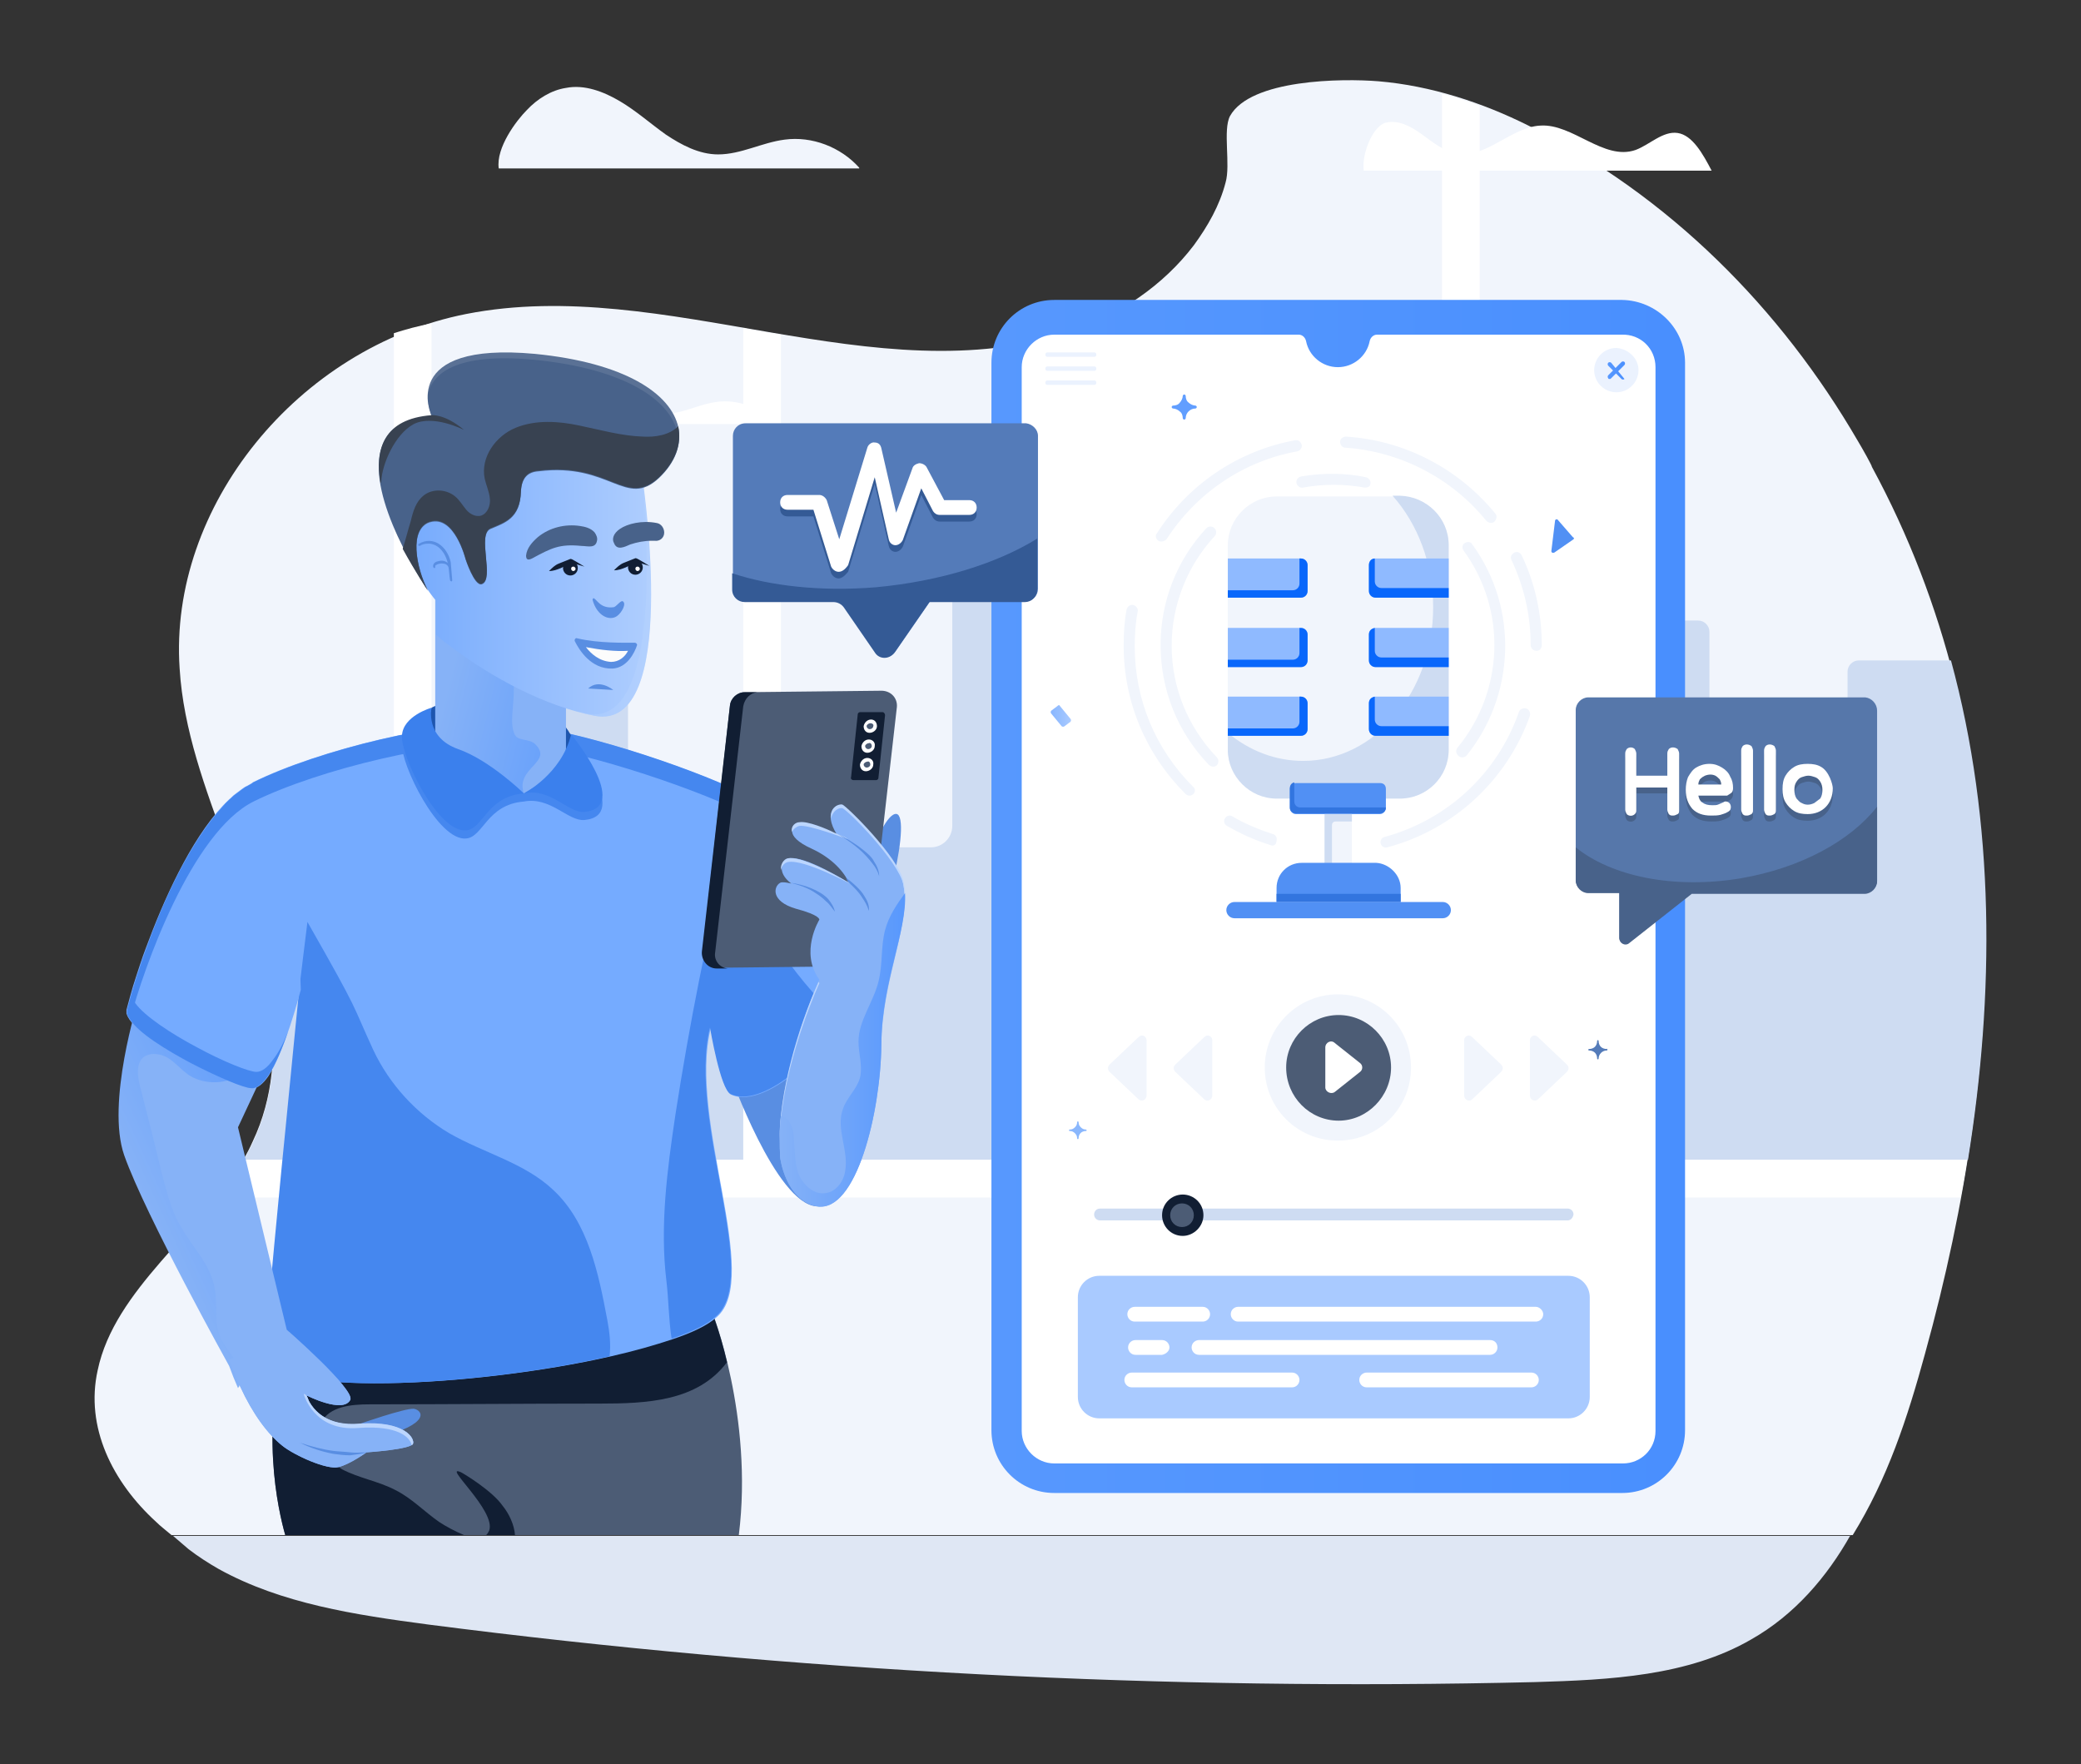 <svg xmlns="http://www.w3.org/2000/svg" enable-background="new 0 0 350 350" viewBox="34.18 55.498 281.724 238.842" id="VoiceTranslation"><rect x="34.18" y="55.498" width="281.724" height="238.842" fill="#333333" stroke="none"/><g fill="#000000" class="color000000 svgShape"><path fill="#f1f5fc" d="M294.8 238.7c-2.4 8.8-5.1 17-9.8 24.6H57.4c-.7-.6-1.5-1.2-2.1-1.8-5.9-5.4-9.6-12.8-7.9-20.5 2.3-11 13.9-18.7 19.7-28.5.5-.8.9-1.6 1.3-2.5 2.8-5.9 3.2-12.3 2.4-18.7-.2-1.6-.5-3.2-.8-4.7-.6-3-1.5-5.9-2.4-8.8-.8-2.5-1.8-5.1-2.7-7.6-2.9-7.9-5.9-15.9-6.4-24.2-1.5-21.9 16-43.5 38.8-48 27-5.3 55.3 11.1 81.8 2.4 6.6-2.2 12.6-6.3 16.7-11.7 1.9-2.6 3.5-5.4 4.3-8.5.7-2.4-.4-7.1.6-9 2.8-5 15.2-5.1 20.1-4.7 7.1.6 14.1 2.9 20.3 6 19.1 9.5 34.2 24.8 44.6 42.7.6 1 1.9 3.3 1.9 3.5 20.1 37.1 18.3 79.9 7.2 120z" class="colorf3f1fc svgShape"></path><path fill="#cedcf2" d="M70.1 186.6c.3 1.6.6 3.2.8 4.7.8 6.4.3 12.8-2.4 18.7-.4.9-.9 1.7-1.3 2.5h233.4c3.6-22.3 3.7-45.6-2.3-67.6h-12.5c-.8 0-1.5.7-1.5 1.5v26.7c0 1.6-1.3 2.9-2.9 2.9h-12.9c-1.6 0-2.9-1.3-2.9-2.9V141c0-.8-.7-1.5-1.5-1.5h-5.3c-.8 0-1.5.7-1.5 1.5v22.9c0 1.6-1.3 2.9-2.9 2.9h-23.2c-1.6 0-2.9-1.3-2.9-2.9v-28c0-.8-.7-1.5-1.5-1.5h-32.4c-.8 0-1.5.7-1.5 1.5v16.3c0 1.6-1.3 2.9-2.9 2.9h-18.3c-1.6 0-2.9-1.3-2.9-2.9v-15.8c0-.8-.7-1.5-1.5-1.5h-2.7c-.8 0-1.5.7-1.5 1.5v30.9c0 1.6-1.3 2.9-2.9 2.9h-5.1c-1.6 0-2.9-1.3-2.9-2.9v-12.7c0-1.2-1-2.2-2.2-2.2h-14.5c-1.2 0-2.2 1-2.2 2.2v17.6c0 1.6-1.3 2.9-2.9 2.9h-8.3c-1.6 0-2.9-1.3-2.9-2.9V135c0-.8-.7-1.5-1.5-1.5H97.8c-.8 0-1.5.7-1.5 1.5v32.2c0 1.6-1.3 2.9-2.9 2.9H65c.9 2.5 1.8 5 2.7 7.6.9 3 1.7 5.9 2.4 8.9z" class="colord0cef2 svgShape"></path><path fill="#ffffff" d="M92.6 99.3v115.9h-5.1V100.6c1.6-.5 3.3-1 5.1-1.3zM139.9 215.1V100.8c-.1 0-4.3-.7-5.1-.9v115.2h5.1z" class="colorffffff svgShape"></path><path fill="#ffffff" d="M300.5 212.5c-.2 1.3-.6 3.7-.9 5.1H63.5c1.3-1.7 2.6-3.4 3.6-5.1h233.4z" class="colorffffff svgShape"></path><path fill="#ffffff" d="M234.5 215.2V69.8c-1.7-.6-3.4-1.2-5.1-1.6v147h5.1z" class="colorffffff svgShape"></path><path fill="#dfe7f4" d="M284.7 263.3c-3.2 5.7-7.6 10.8-13.4 14.1-8.6 5-19.2 5.5-29.3 5.8-50.1 1.2-100.3-1.4-149.9-7.8-9.8-1.3-19.8-2.8-28.3-7.5-1.4-.8-2.8-1.7-4.1-2.7l-2.1-1.8h227.1z" class="colore2dff4 svgShape"></path><path fill="#f1f5fc" d="M150.5 78.2c-2.5-2.8-6.4-4.3-10.1-3.8-3.1.4-5.9 2-9 2-2.6 0-5-1.3-7.1-2.7-2.1-1.5-4-3.2-6.2-4.5-2.2-1.3-4.8-2.3-7.3-1.8-2 .3-3.9 1.5-5.3 3-1.4 1.4-4.2 5.1-3.8 7.9h48.8z" class="colorf3f1fc svgShape"></path><path fill="#ffffff" d="M139.2 112.9c-2-2.2-5.1-3.4-8-3-4.3.6-6.8 3.6-12.8-.6-1.7-1.2-3.2-2.6-5-3.6-1.7-1.1-3.8-1.8-5.8-1.5-1.6.3-3.1 1.2-4.2 2.4-1.1 1.1-3.4 4-3 6.3h38.8zM218.8 78.6c-.3-2.4 1.3-6.1 3-6.5 1.7-.4 3.4.5 4.9 1.6 1.5 1.1 3 2.3 4.7 2.6 3.9.7 7.4-3.6 11.3-3.8 4.4-.3 8.6 4.8 12.9 3.3 1.9-.7 3.7-2.6 5.7-2.3 2 .3 3.4 2.8 4.6 5.1h-47.1z" class="colorffffff svgShape"></path><linearGradient id="a" x1="168.413" x2="262.281" y1="176.89" y2="176.89" gradientUnits="userSpaceOnUse"><stop offset="0" stop-color="#5798fe" class="stopColor57b3fe svgShape"></stop><stop offset="1" stop-color="#498ffe" class="stopColor497bfe svgShape"></stop></linearGradient><path fill="url(#a)" d="M262.3 104.6v144.5c0 4.7-3.8 8.5-8.5 8.5h-76.9c-4.7 0-8.5-3.8-8.5-8.5V104.6c0-4.7 3.8-8.5 8.5-8.5h76.9c4.7.1 8.5 3.9 8.5 8.5z"></path><path fill="#ffffff" d="M258.3 105.2v144c0 2.5-2 4.4-4.4 4.4h-77c-2.4 0-4.4-2-4.4-4.4v-144c0-2.4 2-4.4 4.4-4.4H210c.5 0 .9.4 1 .9.4 2 2.2 3.5 4.3 3.5 2.1 0 3.9-1.5 4.3-3.5.1-.5.5-.9 1-.9h33.1c2.6-.1 4.6 1.9 4.6 4.4z" class="colorffffff svgShape"></path><path fill="#ebf2fe" d="M256 105.6c0 1.6-1.3 3-3 3-1.6 0-3-1.3-3-3 0-1.6 1.3-3 3-3 1.6.1 3 1.4 3 3z" class="colorebf4fe svgShape"></path><linearGradient id="b" x1="251.782" x2="254.135" y1="105.627" y2="105.627" gradientUnits="userSpaceOnUse"><stop offset="0" stop-color="#5798fe" class="stopColor57b3fe svgShape"></stop><stop offset="1" stop-color="#498ffe" class="stopColor497bfe svgShape"></stop></linearGradient><path fill="url(#b)" d="M254.1 106.8c-.1.1-.3.1-.4 0l-1.8-1.8c-.1-.1-.1-.3 0-.4.1-.1.3-.1.4 0"></path><linearGradient id="c" x1="251.782" x2="254.227" y1="105.627" y2="105.627" gradientUnits="userSpaceOnUse"><stop offset="0" stop-color="#5798fe" class="stopColor57b3fe svgShape"></stop><stop offset="1" stop-color="#498ffe" class="stopColor497bfe svgShape"></stop></linearGradient><path fill="url(#c)" d="M253.7 104.5c.1-.1.3-.1.4 0 .1.1.1.3 0 .4l-1.8 1.8c-.1.1-.1.1-.2.1s-.2 0-.2-.1c-.1-.1-.1-.3 0-.4"></path><path fill="#ebf2fe" d="M182.3 103.8H176c-.2 0-.3-.1-.3-.3s.1-.3.3-.3h6.3c.2 0 .3.1.3.3s-.1.3-.3.3zM182.3 105.7H176c-.2 0-.3-.1-.3-.3 0-.2.1-.3.3-.3h6.3c.2 0 .3.1.3.3 0 .2-.1.3-.3.3zM182.3 107.6H176c-.2 0-.3-.1-.3-.3 0-.2.1-.3.3-.3h6.3c.2 0 .3.1.3.3 0 .2-.1.3-.3.3z" class="colorebf4fe svgShape"></path><path fill="#619eff" d="M196.2 110.6c0 .1-.1.2-.2.2-.7 0-1.3.6-1.3 1.3 0 .1-.1.2-.2.2s-.2-.1-.2-.2c0-.3-.1-.7-.4-.9-.2-.2-.6-.4-.9-.4-.1 0-.2-.1-.2-.2s.1-.2.2-.2c.3 0 .7-.1.9-.4.2-.2.4-.6.4-.9 0-.1.1-.2.2-.2s.2.1.2.2c0 .3.1.7.4.9.2.2.6.4.9.4.1 0 .2.1.2.2z" class="colorffb961 svgShape"></path><path fill="#5190f4" d="m247.2 128.5-2.6 1.8c-.2.1-.4 0-.4-.2l.5-4.1c0-.2.3-.3.4-.1l2 2.3c.2.1.2.2.1.3z" class="colorf45170 svgShape"></path><path fill="#8ab7fd" d="M181.3 208.5c0 .1-.1.1-.1.1-.6 0-1 .4-1 1 0 .1-.1.1-.1.1-.1 0-.1-.1-.1-.1 0-.3-.1-.5-.3-.7-.2-.2-.4-.3-.7-.3-.1 0-.1-.1-.1-.1 0-.1.1-.1.1-.1.3 0 .5-.1.7-.3.2-.2.3-.4.3-.7 0-.1.1-.1.1-.1.1 0 .1.1.1.1 0 .3.1.5.3.7.2.2.4.3.7.3l.1.1z" class="colorb28afd svgShape"></path><path fill="#547bb9" d="M251.8 197.6c0 .1-.1.1-.1.1-.6 0-1.1.5-1.1 1.1 0 .1-.1.1-.1.1-.1 0-.1-.1-.1-.1 0-.3-.1-.6-.3-.8-.2-.2-.5-.3-.8-.3-.1 0-.1-.1-.1-.1 0-.1.1-.1.1-.1.3 0 .6-.1.8-.3.2-.2.3-.5.3-.8 0-.1.1-.1.1-.1.1 0 .1.1.1.1 0 .3.1.6.3.8.2.2.5.3.8.3 0-.1.1 0 .1.1z" class="color6eb954 svgShape"></path><linearGradient id="d" x1="176.486" x2="179.138" y1="152.383" y2="152.383" gradientUnits="userSpaceOnUse"><stop offset="0" stop-color="#88b6ff" class="stopColor88cfff svgShape"></stop><stop offset="1" stop-color="#a9caff" class="stopColora9e0ff svgShape"></stop></linearGradient><path fill="url(#d)" d="m177.7 151.1 1.4 1.7c.1.1.1.3 0 .4l-.8.6c-.1.1-.3.1-.4 0l-1.4-1.7c-.1-.1-.1-.3 0-.4l.8-.6c.2-.2.3-.2.4 0z"></path><path fill="#547bb9" d="M174.7 114.5v20.7c0 .9-.7 1.7-1.7 1.7h-12.9l-4.7 6.8c-.7 1-2.1 1-2.7 0l-4.2-6.1c-.3-.5-.8-.7-1.4-.7h-12c-.9 0-1.7-.7-1.7-1.7v-20.7c0-.9.7-1.7 1.7-1.7h38c.8.1 1.6.8 1.6 1.7z" class="color6eb954 svgShape"></path><path fill="#345a95" d="M147.7 133.8c-.4 0-.8-.3-1-.7l-2.4-7.7h-3.5c-.6 0-1-.4-1-1s.4-1 1-1h4.3c.4 0 .8.3 1 .7l1.7 5.3 3.8-12.4c.1-.4.6-.8 1-.7.5 0 .8.3.9.8l2 8.7 2.2-6c.1-.4.5-.6.9-.7.4 0 .8.2 1 .5l2.4 4.5h3.4c.6 0 1 .4 1 1s-.4 1-1 1h-4c-.4 0-.7-.2-.9-.5l-1.6-3.1-2.5 7c-.2.4-.6.7-1 .7s-.8-.3-.9-.8l-1.9-8.4-3.6 11.9c-.5.6-.9.9-1.3.9z" class="color4b9534 svgShape"></path><path fill="#345a95" d="M174.6 128.4v6.9c0 .9-.7 1.7-1.7 1.7H160l-4.7 6.8c-.7 1-2.1 1-2.7 0l-4.2-6.1c-.3-.4-.8-.7-1.4-.7h-12c-.9 0-1.7-.7-1.7-1.7v-2.2c5.1 1.7 11.9 2.5 19.4 1.9 8.8-.8 16.6-3.3 21.9-6.6z" class="color4b9534 svgShape"></path><path fill="#f1f5fc" d="M235.4 126c-4.7-5.8-11.7-9.4-19.1-9.9-.4 0-.7-.4-.7-.8s.4-.7.8-.7c7.9.5 15.2 4.3 20.2 10.4.3.3.2.8-.1 1.1-.3.3-.8.2-1.1-.1zM221.1 169.7c-.1-.4.1-.8.5-.9 8.5-2.3 15.3-8.6 18.2-16.9.1-.4.6-.6 1-.5.4.1.6.6.5 1-3.1 8.7-10.3 15.4-19.3 17.8-.4.1-.8-.1-.9-.5zM242.2 143.6c-.4 0-.8-.3-.8-.8 0-4-.9-7.9-2.6-11.5-.2-.4 0-.8.4-1 .4-.2.8 0 1 .4 1.8 3.8 2.7 7.9 2.7 12.1 0 .5-.3.8-.7.8zM191 128.7c-.3-.2-.5-.7-.2-1 4.2-6.6 11-11.2 18.7-12.6.4-.1.8.2.9.6.1.4-.2.8-.6.9-7.3 1.3-13.7 5.7-17.7 11.9-.3.3-.8.4-1.1.2zM195.2 163.2c-.2 0-.4-.1-.5-.2-5.4-5.4-8.4-12.5-8.4-20.1 0-1.7.1-3.3.4-4.9.1-.4.5-.7.9-.6.4.1.7.5.6.9-.3 1.5-.4 3.1-.4 4.7 0 7.2 2.8 13.9 7.9 19 .5.4.2 1.2-.5 1.2zM206.2 169.9c-2-.6-4-1.5-5.9-2.6-.4-.2-.5-.7-.3-1 .2-.4.7-.5 1-.3 1.7 1 3.6 1.8 5.5 2.4.4.1.6.5.5.9 0 .5-.4.8-.8.6zM219 121.5h-.1c-2.7-.5-5.6-.5-8.3 0-.4.1-.8-.2-.9-.6-.1-.4.2-.8.6-.9 2.9-.5 6-.5 8.8.1.4.1.7.5.6.9 0 .3-.3.5-.7.5z" class="colorf3f1fc svgShape"></path><path fill="#f1f5fc" d="M197.8 159c-4.2-4.4-6.5-10.1-6.5-16.2 0-5.9 2.2-11.5 6.2-15.8.3-.3.8-.3 1.1 0 .3.3.3.8 0 1.1-3.7 4-5.8 9.3-5.8 14.8 0 5.7 2.2 11 6.1 15.1.3.3.3.8 0 1.1-.3.3-.8.2-1.1-.1zM231.6 157.8c-.3-.3-.4-.7-.1-1.1 6.2-7.5 6.8-18.5.8-26.7-.2-.3-.2-.8.2-1 .3-.2.8-.2 1 .2 6.4 8.8 5.7 20.6-.8 28.6-.3.3-.8.3-1.1 0zM230.3 129.3V157c0 3.6-3 6.6-6.6 6.6H207c-3.6 0-6.6-3-6.6-6.6v-27.7c0-3.6 3-6.6 6.6-6.6h16.7c3.6 0 6.6 2.9 6.6 6.6z" class="colorf3f1fc svgShape"></path><path fill="#cedcf2" d="M230.3 129.3V157c0 3.7-3 6.6-6.6 6.6H207c-3.6 0-6.6-3-6.6-6.6v-2.3c2.9 2.4 6.4 3.8 10.2 3.8 9.7 0 17.6-9.3 17.6-20.8 0-5.9-2.1-11.3-5.5-15.1h1c3.6.1 6.6 3 6.6 6.7z" class="colord0cef2 svgShape"></path><path fill="#8fbaff" d="M230.3 131.1v5.3h-9.9c-.5 0-.9-.4-.9-.9V132c0-.5.4-.9.9-.9h9.9zM230.3 140.5v5.3h-9.9c-.5 0-.9-.4-.9-.9v-3.5c0-.5.4-.9.9-.9h9.9zM230.3 149.8v5.3h-9.9c-.5 0-.9-.4-.9-.9v-3.5c0-.5.4-.9.9-.9h9.9z" class="color8fb7ff svgShape"></path><path fill="#0967fb" d="M230.3 135.1v1.3h-9.9c-.5 0-.9-.4-.9-.9V132c0-.5.3-.9.8-.9v3.1c0 .5.4.9.9.9h9.1zM230.3 144.5v1.3h-9.9c-.5 0-.9-.4-.9-.9v-3.5c0-.5.3-.8.8-.9v3.1c0 .5.4.9.9.9h9.1zM230.3 153.8v1.3h-9.9c-.5 0-.9-.4-.9-.9v-3.5c0-.5.3-.8.8-.9v3.1c0 .5.4.9.9.9h9.1z" class="color497bfe svgShape"></path><path fill="#8fbaff" d="M200.4 131.1v5.3h9.9c.5 0 .9-.4.9-.9V132c0-.5-.4-.9-.9-.9h-9.9zM200.4 140.5v5.3h9.9c.5 0 .9-.4.9-.9v-3.5c0-.5-.4-.9-.9-.9h-9.9zM200.4 149.8v5.3h9.9c.5 0 .9-.4.9-.9v-3.5c0-.5-.4-.9-.9-.9h-9.9z" class="color8fb7ff svgShape"></path><path fill="#0967fb" d="M211.2 132v3.5c0 .5-.4.9-.9.9h-9.9v-1h8.8c.5 0 .9-.4.9-.9v-3.4h.2c.5 0 .9.4.9.9zM211.2 141.4v3.5c0 .5-.4.9-.9.9h-9.9v-1h8.8c.5 0 .9-.4.9-.9v-3.4h.2c.5 0 .9.4.9.9zM211.2 150.7v3.5c0 .5-.4.9-.9.9h-9.9v-1h8.8c.5 0 .9-.4.9-.9v-3.4h.2c.5 0 .9.4.9.9z" class="color497bfe svgShape"></path><path fill="#5190f4" d="M221.8 162.3v2.6c0 .4-.4.8-.8.8h-11.4c-.4 0-.8-.4-.8-.8v-2.6c0-.4.4-.8.8-.8H221c.5 0 .8.3.8.8z" class="colorf45170 svgShape"></path><path fill="#3275df" d="M221.8 164.8c0 .5-.4.8-.8.8h-11.4c-.4 0-.8-.3-.8-.8v-2.6c0-.4.2-.7.6-.8v2.6c0 .4.3.8.8.8h11.6z" class="colordf3260 svgShape"></path><path fill="#f1f5fc" d="M213.5 165.7h3.7v6.7h-3.7z" class="colorf3f1fc svgShape"></path><path fill="#cedcf2" d="M217.2 165.7v1H215c-.3 0-.5.2-.5.5v5.2h-1v-6.7h3.7z" class="colord0cef2 svgShape"></path><path fill="#5190f4" d="M223.8 175.7v1.9H207v-1.9c0-1.9 1.5-3.4 3.4-3.4h10.1c1.7.1 3.3 1.6 3.3 3.4z" class="colorf45170 svgShape"></path><path fill="#3275df" d="M207 176.5h16.8v1.1H207z" class="colordf3260 svgShape"></path><path fill="#5190f4" d="M230.6 178.7c0 .6-.5 1.1-1.1 1.1h-28.2c-.6 0-1.1-.5-1.1-1.1 0-.6.5-1.1 1.1-1.1h28.2c.6 0 1.1.5 1.1 1.1z" class="colorf45170 svgShape"></path><path fill="#f1f5fc" d="M225.2 200c0 5.5-4.4 9.9-9.9 9.9s-9.9-4.4-9.9-9.9c0-5.4 4.4-9.9 9.9-9.9s9.9 4.4 9.9 9.9z" class="colorf3f1fc svgShape"></path><path fill="#4c5c75" d="M222.5 200c0 3.9-3.2 7.2-7.1 7.2s-7.1-3.2-7.1-7.2c0-3.9 3.2-7.1 7.1-7.1s7.1 3.2 7.1 7.1z" class="color4c5c75 svgShape"></path><path fill="#ffffff" d="m218.3 200.6-3.4 2.7c-.5.4-1.3 0-1.3-.6v-5.4c0-.7.8-1.1 1.3-.6l3.4 2.7c.4.3.4.9 0 1.2z" class="colorffffff svgShape"></path><path fill="#f1f5fc" d="m233.5 195.9 3.9 3.7c.3.3.3.7 0 1l-3.9 3.7c-.4.4-1.1.1-1.1-.5v-7.3c-.1-.7.6-1.1 1.1-.6zM242.4 195.9l3.9 3.7c.3.3.3.7 0 1l-3.9 3.7c-.4.4-1.1.1-1.1-.5v-7.3c-.1-.7.6-1.1 1.1-.6zM197.2 195.9l-3.9 3.7c-.3.3-.3.7 0 1l3.9 3.7c.4.4 1.1.1 1.1-.5v-7.3c.1-.7-.6-1.1-1.1-.6zM188.3 195.9l-3.9 3.7c-.3.3-.3.7 0 1l3.9 3.7c.4.4 1.1.1 1.1-.5v-7.3c.1-.7-.6-1.1-1.1-.6z" class="colorf3f1fc svgShape"></path><path fill="#cedcf2" d="M246.4 220.7h-63.3c-.4 0-.8-.3-.8-.8 0-.4.3-.8.8-.8h63.3c.4 0 .8.3.8.8-.1.5-.4.8-.8.8z" class="colord0cef2 svgShape"></path><path fill="#111e33" d="M197.1 220c0 1.5-1.3 2.8-2.8 2.8-1.6 0-2.8-1.3-2.8-2.8 0-1.6 1.3-2.8 2.8-2.8 1.5 0 2.8 1.2 2.8 2.8z" class="color111d33 svgShape"></path><path fill="#4c5c75" d="M195.8 220c0 .9-.7 1.6-1.6 1.6-.9 0-1.6-.7-1.6-1.6 0-.9.7-1.6 1.6-1.6.9 0 1.6.7 1.6 1.6z" class="color4c5c75 svgShape"></path><path fill="#a9caff" d="M183 247.5c-1.6 0-2.9-1.3-2.9-2.9v-13.5c0-1.6 1.3-2.9 2.9-2.9h63.5c1.6 0 2.9 1.3 2.9 2.9v13.5c0 1.6-1.3 2.9-2.9 2.9H183z" class="colora9e0ff svgShape"></path><path fill="#ffffff" d="M242.1 232.4h-40.3c-.5 0-1 .4-1 1 0 .5.4 1 1 1h40.3c.5 0 1-.4 1-1 0-.5-.5-1-1-1zM198 233.4c0-.5-.4-1-1-1h-9.2c-.5 0-1 .4-1 1 0 .5.4 1 1 1h9.2c.6 0 1-.5 1-1zM192.5 237.9c0-.5-.4-1-1-1h-3.6c-.5 0-1 .4-1 1 0 .5.4 1 1 1h3.6c.5-.1 1-.5 1-1zM235.9 236.9h-39.4c-.5 0-1 .4-1 1 0 .5.4 1 1 1h39.4c.5 0 1-.4 1-1s-.4-1-1-1zM210.1 242.3c0-.5-.4-1-1-1h-21.7c-.5 0-1 .4-1 1 0 .5.4 1 1 1h21.7c.6 0 1-.5 1-1zM241.5 241.3h-22.3c-.5 0-1 .4-1 1 0 .5.4 1 1 1h22.3c.5 0 1-.4 1-1 0-.5-.4-1-1-1z" class="colorffffff svgShape"></path><path fill="#598ee2" d="M152.5 170.1s1.5-4 2.8-4.4c1.3-.4 1 3.7-.1 8.4l-2.7-4zM140.8 201.1c-3.5-4.7-7.8-.2-7.8-.2s6.2 17.5 11.7 17.9c4.7.4 7.7-9.2 8.5-17.7h-12.4z" class="colore27659 svgShape"></path><path fill="#4c5c75" d="M134.2 263.3c2-16-3.6-30.3-3.7-30.4L73.4 236c-4.3 12.3-1.5 24.2-.6 27.3h61.4z" class="color4c5c75 svgShape"></path><path fill="#111e33" d="M96.6 254.8c-2.7-1.2 4.8 5.2 3.8 7.9-.1.2-.2.4-.4.6h3.9c-.1-1.4-.8-2.9-1.7-4-1.4-2-5.2-4.3-5.6-4.5z" class="color111d33 svgShape"></path><path fill="#111e33" d="M97 263.3c-1.2-.5-2.5-1.2-3.4-1.8-2-1.4-3.7-3.2-5.9-4.3-2.3-1.2-4.9-1.6-7.2-2.8-2.2-1.3-4-4.1-2.8-6.4 1.1-2.1 4-2.4 6.5-2.4 10.4 0 20.7-.1 31.1-.1 6.5 0 13.3-.3 17.3-5.6-1-4.3-2.1-6.9-2.1-6.9l-57.1 3c-4.3 12.3-1.5 24.2-.6 27.3H97z" class="color111d33 svgShape"></path><path fill="#75abff" d="M149.3 190.8c-1.5 5.3-11.1 15.1-16.1 12.9-1.4-.6-2.8-9-2.8-9-3.1 12.5 7 33.8.8 39.1-1.2 1.1-3.3 2.1-6 3-2.4.8-5.2 1.6-8.3 2.3-18.4 4.2-46.7 5.6-46.7-.3 0-1.8 4.6-49.5 4.6-49.5s-3.3 13.6-6.7 13.5c-2.1-.1-14.1-5.9-16.4-9.3-.2-.3-.3-.5-.4-.8v-.5c.3-1.1.7-2.7 1.3-4.5.4-1.2.8-2.5 1.3-3.8 2.4-6.5 6-14.6 10.5-19.4l.8-.8c.3-.2.5-.5.8-.7.3-.2.5-.4.8-.6.3-.2.5-.4.8-.5.3-.2.6-.3.8-.5 8.9-4.4 25.7-8.5 34.7-7.9 8.4.5 24.2 5.8 31.2 9.2 7.2 3.5 16.4 24 15 28.1z" class="colorffd475 svgShape"></path><path fill="#4587ef" d="M147.9 193.6c-3.2 5.3-10.6 11.9-14.8 10-1.4-.6-2.8-9-2.8-9-3.1 12.5 7 33.8.8 39.1-1.2 1.1-3.3 2.1-6 3-.4-2.6-.4-5.3-.7-7.8-.9-7.4.1-15 1.2-22.4 1.9-12.3 4.3-24.5 7.3-36.5 2.9 9 8.2 17.3 15 23.6zM116.4 234.2c-1.2-6.4-2.6-13.2-7.3-17.6-3.9-3.7-9.4-5-14.1-7.7-4.4-2.6-8.1-6.6-10.3-11.3-3-6.5-1.6-4.5-8.9-17.3 0 0-1.2 9.7-1.1 9.1v-.1s-.9 9-1.9 19.3c-.2 1.7-2.8 28.9-2.8 30.2 0 5.9 28.3 4.5 46.7.3.2-1.6 0-3.3-.3-4.9z" class="coloref9645 svgShape"></path><path fill="#598ee2" d="M82.7 248.3s6.3-2.2 7.5-2.1c1.2.2 2.4 2-4.7 3.9l-2.8-1.8z" class="colore27659 svgShape"></path><path fill="#86b2f7" d="m66.4 208.1 6.6 27.4s9.3 8.1 8.6 9.5c-1 1.9-5.9-.6-5.9-.6s1.1 4.3 7.2 3.9c6.1-.5 7.4 1.9 7.2 2.6-.2.8-6.3 1.2-6.3 1.2s-2.2 1.6-3.8 2c-1.6.4-6-1.6-7.6-2.9-2-1.6-4-4.3-5.7-8-.4-.9-.8-1.9-1.2-3 0 0-11.3-20.3-14.2-28.5-2.5-7.1 1.9-21 1.9-21l19.6 3.8-2.1 4.4-4.3 9.2z" class="colorf7a386 svgShape"></path><linearGradient id="e" x1="2808.579" x2="2835.587" y1="1288.134" y2="1288.134" gradientTransform="rotate(-25.015 -977.708 6961.918)" gradientUnits="userSpaceOnUse"><stop offset="0" stop-color="#86b2f7" class="stopColorf7a386 svgShape"></stop><stop offset="1" stop-color="#5898fd" class="stopColorfd6b58 svgShape"></stop></linearGradient><path fill="url(#e)" d="m72.7 194.6-2.1 4.4c-.7-.1-1.4-.3-2 .3-.9.8-1.5 1.6-2.6 2.1-2 .9-4.5.8-6.3-.4-1-.7-1.8-1.7-2.8-2.3-1-.6-2.5-.8-3.4 0-.9.9-.7 2.4-.4 3.7 1 3.9 2 7.8 2.9 11.6.7 2.6 1.3 5.3 2.7 7.6 1.5 2.7 3.9 5 4.5 8.1.5 2.2-.1 4.7.8 6.8.6 1.4 1.7 2.4 2.4 3.8.5 1 .6 2.3 0 3.1-.4-.9-.8-1.9-1.2-3 0 0-11.3-20.3-14.2-28.5-2.5-7.1 1.9-21 1.9-21l19.8 3.7z"></path><path fill="#86b2f7" d="M82.9 248.3c-6.1.5-7.2-3.9-7.2-3.9s4.9 2.5 5.9.6c.6-1.2-6.8-7.8-8.3-9.2l-8.2 3.8c.2.4.4.6.4.6.4 1.1.8 2.1 1.2 3 1.7 3.7 3.7 6.4 5.7 8 1.6 1.3 6.1 3.3 7.6 2.9 1.6-.4 3.8-2 3.8-2s6.2-.4 6.3-1.2c.2-.7-1.1-3.1-7.2-2.6z" class="colorf7a386 svgShape"></path><path fill="#598ee2" d="M74.8 250.8c1.5.5 3 .9 4.5 1.1.8.1 1.5.1 2.3.2.8.1 1.5 0 2.3 0-.8.2-1.5.3-2.3.4-.8 0-1.6-.1-2.3-.2-1.6-.3-3.1-.8-4.5-1.5-.1.1-.1 0 0 0-.1 0 0 0 0 0z" class="colore27659 svgShape"></path><path fill="#bcd6fe" d="M90.1 250.9c0 .1-.1.2-.2.2-.2-1-1.8-2.7-7.2-2.3-6.1.5-7.4-4.6-7.4-4.6s.4-.1.7 1c.7 1.2 2.4 3.4 6.9 3 6.1-.4 7.4 2 7.2 2.7z" class="colorfee1bc svgShape"></path><path fill="#75abff" d="M74.9 189.4v.1c-.3 1.1-2.2 8.3-4.4 11.7-.7 1-1.5 1.7-2.2 1.6-1 0-4.5-1.5-8-3.3-3.6-1.9-7.3-4.2-8.4-6-.2-.3-.3-.5-.4-.8v-.5c.3-1.1.7-2.7 1.3-4.5.4-1.2.8-2.5 1.3-3.8 0-.1.1-.3.1-.4h20.5l.2 5.9z" class="colorffd475 svgShape"></path><path fill="#4587ef" d="M73.2 195.1c-.8 2.2-1.7 4.6-2.8 6.1-.7 1-1.5 1.7-2.2 1.6-1 0-4.5-1.5-8-3.3-3.6-1.9-7.3-4.2-8.4-6-.2-.3-.3-.5-.4-.8v-.5c.3-1.1.7-2.7 1.3-4.5.4-1.2.8-2.5 1.3-3.8 0-.1.1-.3.1-.4-.2.7-.5 1.4-.7 2-.6 1.9-1 3.4-1.3 4.5v.5c0 .2.2.5.4.8 1.2 1.7 4.8 4.1 8.4 6 3.5 1.9 7 3.3 8 3.3.7 0 1.5-.6 2.2-1.6.8-1 1.5-2.4 2.1-3.9z" class="coloref9645 svgShape"></path><path fill="#4587ef" d="M149.3 190.8c-1.1-6.9-8.8-22.5-14.9-25.5-7-3.4-22.8-8.7-31.2-9.2-9-.5-25.8 3.5-34.7 7.9-8.4 4.2-14.9 22.6-16.7 29.5-.2-.3-.3-.5-.4-.8 0-.3 0-.5.1-.8.3-1 .7-2.5 1.2-4.2.4-1.2.8-2.5 1.3-3.8 2.3-6.5 6-14.6 10.5-19.4.2-.3.5-.5.8-.8.2-.2.5-.5.8-.7.3-.2.5-.4.8-.6.3-.2.5-.4.8-.5.3-.2.6-.3.8-.5 8.9-4.4 25.7-8.5 34.7-7.9 8.4.5 24.2 5.8 31.2 9.2 7.1 3.5 16.3 24 14.9 28.1z" class="coloref9645 svgShape"></path><path fill="#4587ef" d="M92.6 152.4s-3.9 1.1-4 3.8c-.2 2.7 4.9 13.2 8.7 12.8 2.3-.2 2.8-4.6 7.8-5 0 0 1.2-5.4-8.9-6-4.8-.3-3.6-5.6-3.6-5.6z" class="coloref9645 svgShape"></path><path fill="#4587ef" d="M105.1 164s-1.9-2.4 6.4-8c0 0 8.2 9.9 1.8 10.5-2.2.2-4.6-3.2-8.2-2.5z" class="coloref9645 svgShape"></path><path fill="#4c5c75" d="m155.6 151.2-3.8 33.3c-.1 1-1 1.8-2 1.8l-18.5.2c-1.2 0-2.2-1-2-2.3L133 151c.1-1 1-1.8 2-1.8l18.5-.2c1.3 0 2.2 1 2.1 2.2z" class="color4c5c75 svgShape"></path><path fill="#111e33" d="M136.7 149.2H135c-1 0-1.9.8-2 1.8l-3.8 33.3c-.1 1.2.8 2.3 2 2.3h1.5c-1.1-.1-1.9-1.1-1.7-2.2l3.8-33.3c.2-1.1 1-1.8 1.9-1.9z" class="color111d33 svgShape"></path><path fill="#86b2f7" d="M153.5 196.9c-.1 9.2-3.4 22.8-8.7 21.9-4.3-.8-5-6.6-5-6.6-.1-1.8-.1-3.7.1-5.6 1-9.2 5.2-18.5 5.2-18.5-2.7-3.7 0-8.1 0-8.1s.2-.6-3.2-1.5c-3.4-1-3-3-2.1-3.5.3-.2 1.5.1 1.5.1-2.1-1.6-1.2-3.2-.4-3.4 2.2-.5 8.2 3.3 8.2 3.3-.6-1.4-2.2-3.3-5-4.6-4-1.8-2.6-3.3-1.7-3.5 1.3-.2 4.9 1.5 5.1 1.6-2-3.2 0-4.2.6-4 .6.2 7.6 7.1 8.3 10.4 1.3 5.5-2.8 12.8-2.9 22z" class="colorf7a386 svgShape"></path><path fill="#bcd6fe" d="M145 188.4c0 .1.1.1.1.2 0 0-4.3 9.3-5.2 18.5-.1 1.1-.2 2.2-.2 3.3-.1-6.9 2.5-15.8 5.3-22zM141.4 168.1c-.2-.8.5-1.3 1-1.3 1.1-.2 3.7.9 4.7 1.4.6.3 1.7.6 1.8.9-.2-.1-5.3-2-6.5-1.8-.4.1-.8.4-1 .8zM149.8 175.4s-6.8-3.7-9-3.2c-.4.1-.8.5-.9 1.1-.1-.8.4-1.5.9-1.6 1.8-.4 6.4 2.2 7.8 3 .1 0 1.2.7 1.2.7zM156.7 177.4c0-.7-.1-1.4-.2-2.1-.7-3.3-7.7-10.3-8.3-10.4-.4-.1-1.3.3-1.5 1.4-.2-1.5 1-2 1.5-1.9.6.2 7.6 7.1 8.3 10.4.1.5.2 1 .2 1.5v1.1z" class="colorfee1bc svgShape"></path><path fill="#598ee2" d="M147.6 168.4c1.2.6 2.4 1.3 3.5 2.2.5.4 1.1.9 1.4 1.5.4.6.7 1.3.7 2-.2-.7-.5-1.2-.9-1.7-1-1.3-2.2-2.5-4.7-4zM151.8 178.8c-.2-.7-.5-1.2-.9-1.8-.5-.8-1.2-1.5-1.9-2.1l-.3-.6c.8.6 2 1.6 2.5 2.5.4.6.7 1.3.6 2zM141.2 175c1.7.2 4 1 5.1 2.2.4.5.8 1.1.9 1.7-.4-.5-.7-1-1.2-1.4-.4-.4-.9-.8-1.4-1.1-1-.7-2.2-1.1-3.4-1.4z" class="colore27659 svgShape"></path><path fill="#1e56af" d="M92.6 151.3s1.3-.7 2.1-.7c.8.1 2.1 3.1 2.1 3.1-1.8 2.6-3.6 3.2-5.3 1.7l1.1-4.1zM108 154.1s1.3-.7 2.1-.7c.8.1 2.1 3.1 2.1 3.1-1.8 2.6-3.6 3.2-5.3 1.7l1.1-4.1z" class="coloraf1e4e svgShape"></path><path fill="#86b2f7" d="M110.8 132.6v26.9l-5.7 3.4-12-5.2v-25.1z" class="colorf7a386 svgShape"></path><linearGradient id="f" x1="95.346" x2="119.258" y1="145.97" y2="151.848" gradientUnits="userSpaceOnUse"><stop offset="0" stop-color="#86b2f7" class="stopColorf7a386 svgShape"></stop><stop offset="1" stop-color="#5898fd" class="stopColorfd6b58 svgShape"></stop></linearGradient><path fill="url(#f)" d="m105.1 162.9-11.9-6.6v-23.5s.1 0 .1-.1c1.3-.8 2.8-1 4.2-.7.6.1 1.1.4 1.6.7 1.4.9 2.4 2.5 2.8 4.1 1.4 5.1 2.2 9.1 1.7 14.6-.1 1.2-.2 2.4.2 3.4.4 1.1 1.9.6 2.8 1.4 2.6 2.5-2.7 3.2-1.5 6.7z"></path><linearGradient id="g" x1="935.936" x2="878.107" y1="134.222" y2="133.858" gradientTransform="translate(-805.908)" gradientUnits="userSpaceOnUse"><stop offset="0" stop-color="#bcd6fe" class="stopColorfee1bc svgShape"></stop><stop offset="1" stop-color="#5898fd" class="stopColorfd6b58 svgShape"></stop></linearGradient><path fill="url(#g)" d="M114.7 152.4c-6.7-1.3-13.8-5.1-19.4-9.3-1.4-1-2.1-1.7-2.1-1.7v-4.6s-2.2-2.5-3-5.2c-.7-2.2-.5-4.5 2.6-5.6l1.2-10.1c11.9-.5 23.1-.4 27.3 5.2-.1 0 5 33.5-6.6 31.3z"></path><path fill="#48628a" d="M88.8 129.7c1.6 3.2 3.2 5.6 3.3 5.8-1.6-3.1-2.6-8.4.3-9.3 3.3-1 4.8 5 4.8 5s1.2 3.7 2.2 3.4c1.8-.6-.7-6.7 1.2-7.5 1.9-.8 4-1.4 4.1-5 .1-2 1-2.7 2.4-2.8 9.7-1.2 11.8 5.1 16.3.9 2.2-2.1 3.1-4.5 2.6-6.9-1-4.5-7.2-8.7-19.4-9.9-18.5-1.7-14.1 8.2-14 8.4-9.6.7-8.1 9.4-3.8 17.9z" class="color8a4852 svgShape"></path><path fill="#ffffff" d="M126 115c0-.3-.1-.6-.1-.9-1-4.5-7.2-8.7-19.4-9.9-11.7-1.1-14.2 2.5-14.5 5.3-.2-2.9 1.4-7.5 14.5-6.3 12.2 1.2 18.4 5.4 19.4 9.9.2.7.2 1.3.1 1.9z" opacity=".1" class="colorffffff svgShape"></path><path fill="#ffffff" d="M92.5 111.7h-.3c-.1-.5-.2-1.3-.2-2.1.1 1.1.5 2 .5 2.1z" class="colorffffff svgShape"></path><path fill="#bcd6fe" d="M114.7 152.4c-1.1-.2-2.2-.5-3.2-.8.7.2 1.4.3 2.1.5 11.2 2.2 7.6-31 7.6-31s5.1 33.5-6.5 31.3z" opacity=".3" class="colorfee1bc svgShape"></path><path fill="#48628a" d="M106.2 131.1c-.6.3-.8.1-.8-.4.1-1 .8-1.8 1.6-2.5 1.6-1.3 3.7-1.8 5.7-1.5.7.1 1.5.3 2 .9.2.3.4.7.3 1.1-.2 1.1-1.3.7-2.1.7-3-.3-4.1.3-6.7 1.7zM118.1 127.1c1-.7 3-1.2 5-.8.6.1 1 .7 1 1.3 0 .7-.6 1.2-1.3 1.1h-.4c-1 0-2 .2-2.9.5-.7.3-1.8.9-2.2-.2-.3-.5-.1-1.3.8-1.9z" class="color8a4852 svgShape"></path><path fill="#598ee2" d="M120.1 142.5c-1.2 0-4.9.1-7.8-.6-.2-.1-.4.2-.3.4.6 1.2 2.2 3.8 5.1 3.7 2-.1 3-2.2 3.3-3.1.1-.2-.1-.4-.3-.4z" class="colore27659 svgShape"></path><path fill="#fcfcfc" d="M113.5 143.1c.7.9 1.8 1.9 3.4 2 1.1 0 1.9-.7 2.3-1.5-1.7.1-3.6-.1-5.7-.5z" class="colorfcfcfc svgShape"></path><path fill="#598ee2" d="M114.6 136.5c-.1-.1-.2.1-.2.2.6 2.2 2.3 2.9 3.3 2.2.7-.5 1.3-1.7.8-2-.3-.2-.9.8-1.3.8-1.7.2-2.2-1-2.6-1.2zM117.2 148.9s-1.9-1.6-3.4-.2M95.2 131.6c-.5-2.2-2.4-3.6-4.3-2.5-.1 0-.1.1-.1.2s.1.1.2.1c.3-.2.7-.3 1-.3 1.1-.1 2.3.7 2.8 2.6-.4-.3-.8-.4-1.4-.2-.1 0-.3.1-.4.2-.3.3-.2.7 0 .7.1 0 .1-.1.1-.2s0-.2.1-.2c.1-.1.6-.3 1-.2.3 0 .6.2.7.5.1.6.1 1.1.2 1.7 0 .1.1.2.2.2s.1-.1.1-.2" class="colore27659 svgShape"></path><path fill="#111e33" d="M110.4 132.4c0 .5.4 1 1 1 .5 0 1-.4 1-1s-.4-1-1-1c-.5 0-1 .5-1 1z" class="color111d33 svgShape"></path><path fill="#111e33" d="M113.3 132.2c-.7-.2-1.3-.4-2-.6h.2c-.5.3-.9.6-1.4.8-.5.2-1 .4-1.6.4.4-.4.8-.8 1.3-1l1.5-.6c.2-.1.2-.1 2 1 .1 0 .1 0 0 0 .1 0 .1 0 0 0zM119.2 132.3c0 .5.4 1 1 1 .5 0 1-.4 1-1 0-.5-.4-1-1-1-.5 0-1 .4-1 1z" class="color111d33 svgShape"></path><path fill="#fcfcfc" d="M120.2 132.5c0 .1.1.3.3.3.1 0 .3-.1.3-.3 0-.1-.1-.3-.3-.3-.2 0-.3.1-.3.3zM111.5 132.5c0 .1.1.3.3.3.1 0 .3-.1.3-.3 0-.1-.1-.3-.3-.3-.2 0-.3.1-.3.3z" class="colorfcfcfc svgShape"></path><path fill="#111e33" d="M122.1 132.1c-.7-.2-1.3-.4-2-.6h.2c-.5.3-.9.6-1.4.8-.5.2-1 .4-1.6.4.4-.4.8-.8 1.3-1l1.5-.6c.2-.1.2-.1 2 1 .1 0 .1 0 0 0z" class="color111d33 svgShape"></path><path fill="#384251" d="M92.1 135.4c-1.6-3.1-2.6-8.4.3-9.3 3.3-1 4.8 5 4.8 5s1.2 3.7 2.2 3.4c1.8-.6-.7-6.7 1.2-7.5 1.9-.8 4-1.4 4.1-5 .1-2 1-2.7 2.4-2.8 9.7-1.2 11.8 5.1 16.3.9 2.2-2.1 3.1-4.5 2.6-6.9-1.2 1.2-3.1 1.5-4.8 1.4-2.9-.1-5.7-.9-8.6-1.5-2.8-.6-5.9-.8-8.6.3-2.7 1.1-4.8 4-4.2 6.9.2.9.6 1.7.7 2.7.1.9-.3 2-1.2 2.3-.7.2-1.5-.2-2-.8-.5-.6-.9-1.3-1.5-1.8-1.2-1-3.1-1.1-4.3-.1-1 .8-1.4 2.1-1.7 3.4-.4 1.3-.7 2.5-1.1 3.8 1.7 3.1 3.3 5.5 3.4 5.6zM85.7 120.9s.1-.1.1-.3c.1-2.2 1.8-6.3 4.4-7.7 2.6-1.3 6.6.7 6.8.8-2.6-2.2-4.4-2-4.4-2-6.5.5-7.7 4.6-6.9 9.2z" class="color51383c svgShape"></path><path fill="#3b80ed" d="M92.6 151.3s-3.9 1.1-4 3.8c-.2 2.7 4.9 13.2 8.7 12.8 2.3-.2 2.8-4.6 7.8-5 0 0-4.6-4.5-8.9-6-4.5-1.6-3.6-5.6-3.6-5.6zM105.1 162.9s5.1-2.6 6.4-8c0 0 8.2 9.9 1.8 10.5-2.2.2-4.6-3.3-8.2-2.5z" class="colored3b66 svgShape"></path><linearGradient id="h" x1="139.669" x2="156.737" y1="197.549" y2="197.549" gradientUnits="userSpaceOnUse"><stop offset="0" stop-color="#86b2f7" class="stopColorf7a386 svgShape"></stop><stop offset="1" stop-color="#5898fd" class="stopColorfd6b58 svgShape"></stop></linearGradient><path fill="url(#h)" d="M153.5 196.9c-.1 9.2-3.4 22.8-8.7 21.9-4.3-.8-5-6.6-5-6.6-.1-1.8-.1-3.7.1-5.6h.1c1 .2 1.5 1.4 1.6 2.5.2 1.7.1 3.5.6 5.1.6 1.6 2.1 3.1 3.8 2.8 1.4-.2 2.4-1.6 2.6-3 .5-2.8-1.3-5.7-.3-8.4.5-1.5 1.9-2.7 2.3-4.2.4-1.6-.2-3.3-.2-4.9 0-2.8 2-5.3 2.7-8.1.6-2.3.3-4.7.9-7 .5-1.9 1.6-3.5 2.7-5 .3 5.2-3.2 12.1-3.2 20.5z"></path><path fill="#111e33" d="m154 152.3-.9 8.5c0 .2-.2.3-.3.3h-3.1c-.2 0-.4-.2-.3-.4l.9-8.5c0-.2.2-.3.3-.3h3.1c.1 0 .3.2.3.4z" class="color111d33 svgShape"></path><path fill="#ffffff" d="M152.9 153.8c0 .5-.5.9-1 .9s-.8-.4-.8-.9c.1-.5.5-.9 1-.9s.8.4.8.9z" class="colorffffff svgShape"></path><path fill="#4c5c75" d="M152.4 153.8c0 .2-.2.4-.5.4-.2 0-.4-.2-.4-.4s.3-.4.5-.4c.3 0 .5.2.4.4z" class="color4c5c75 svgShape"></path><path fill="#ffffff" d="M152.6 156.5c0 .5-.5.9-1 .9s-.8-.4-.8-.9c.1-.5.5-.9 1-.9s.9.4.8.9z" class="colorffffff svgShape"></path><path fill="#4c5c75" d="M152.2 156.5c0 .2-.2.4-.5.4-.2 0-.4-.2-.4-.4s.3-.4.5-.4c.2-.1.4.1.4.4z" class="color4c5c75 svgShape"></path><path fill="#ffffff" d="M152.4 159c0 .5-.5.9-1 .9s-.8-.4-.8-.9c.1-.5.5-.9 1-.9s.9.4.8.9z" class="colorffffff svgShape"></path><path fill="#4c5c75" d="M152 159c0 .2-.2.4-.5.4-.2 0-.4-.2-.4-.4s.3-.4.5-.4c.2-.1.4.1.4.4z" class="color4c5c75 svgShape"></path><path fill="#ffffff" d="M147.7 132.9c-.4 0-.8-.3-1-.7l-2.4-7.7h-3.5c-.6 0-1-.4-1-1s.4-1 1-1h4.3c.4 0 .8.3 1 .7l1.7 5.3 3.8-12.4c.1-.4.6-.8 1-.7.5 0 .8.3.9.8l2 8.7 2.2-6c.1-.4.5-.6.9-.7.4 0 .8.2 1 .5l2.4 4.5h3.4c.6 0 1 .4 1 1s-.4 1-1 1h-4c-.4 0-.7-.2-.9-.5l-1.6-3.1-2.5 7c-.2.4-.6.7-1 .7s-.8-.3-.9-.8l-1.9-8.4L149 132c-.5.7-.9.9-1.3.9z" class="colorffffff svgShape"></path><path fill="#5677aa" d="M288.3 151.7v23c0 .9-.8 1.7-1.7 1.7h-23.4l-8.5 6.7c-.5.4-1.3 0-1.3-.7v-6.1h-4.2c-.9 0-1.7-.8-1.7-1.7v-23c0-.9.8-1.7 1.7-1.7h37.5c.9.1 1.6.9 1.6 1.8z" class="coloraa6256 svgShape"></path><path fill="#48628a" d="M288.3 164.7v10.1c0 .9-.8 1.7-1.7 1.7h-23.4l-8.5 6.7c-.5.4-1.3 0-1.3-.7v-6.1h-4.2c-.9 0-1.7-.8-1.7-1.7v-4.5c4.8 3.9 13.2 5.7 22.3 4.2 8.2-1.4 14.9-5.1 18.5-9.7zM260.1 157.7c-.1.2-.2.3-.2.6v3h-4.2v-3c0-.2-.1-.4-.2-.6-.3-.3-.8-.3-1.1 0-.1.2-.2.3-.2.6v7.6c0 .2.1.4.2.6.3.3.8.3 1.1 0 .2-.2.2-.3.2-.6v-3h4.2v3c0 .2.1.4.2.6.2.2.3.2.6.2.2 0 .4-.1.6-.2.2-.1.2-.3.2-.6v-7.6c0-.2-.1-.4-.2-.6-.4-.3-.9-.3-1.2 0zM268.6 163.6c.1-.1.2-.3.2-.6 0-.6-.1-1.1-.4-1.6-.2-.5-.6-.9-1.1-1.2-.5-.3-1-.5-1.7-.5s-1.3.2-1.8.5-.8.8-1.1 1.3c-.2.5-.3 1.1-.3 1.7 0 1.1.3 1.9.9 2.6.6.6 1.4.9 2.5.9.5 0 .9 0 1.3-.1.3-.1.7-.2 1-.4.4-.2.4-.5.4-.7 0-.2-.1-.4-.2-.5-.2-.2-.6-.3-.8-.1-.2.1-.5.2-.7.3-.2.1-.5.1-.8.1-.6 0-1-.1-1.4-.4-.3-.2-.4-.5-.5-.9h3.9c.3-.2.5-.2.6-.4zm-3.6-2.3c.5-.2 1-.2 1.4 0 .2.1.4.3.6.5.1.2.2.4.2.7h-3.1c0-.3.1-.5.2-.7.3-.2.5-.4.7-.5zM270.1 157.3c-.1.2-.2.3-.2.6v8c0 .2.1.4.2.6.2.2.3.2.6.2.2 0 .4-.1.6-.2.2-.2.2-.3.2-.6v-8c0-.2-.1-.4-.2-.6-.4-.3-.9-.3-1.2 0z" class="color8a4852 svgShape"></path><path fill="#48628a" d="M273.2 157.3c-.1.2-.2.3-.2.6v8c0 .2.1.4.2.6.2.2.3.2.6.2.2 0 .4-.1.6-.2.2-.2.2-.3.2-.6v-8c0-.2-.1-.4-.2-.6-.4-.3-.9-.3-1.2 0zM280.7 160.2c-.5-.3-1.1-.4-1.8-.4s-1.3.1-1.8.4c-.5.3-.9.7-1.2 1.2-.3.5-.4 1.1-.4 1.8s.1 1.3.4 1.8c.3.5.7.9 1.2 1.2.5.3 1.1.4 1.8.4 2 0 3.4-1.4 3.4-3.5 0-.6-.5-2.3-1.6-2.9zm-.9 4.8c-.6.3-1.2.3-1.7 0-.3-.1-.5-.4-.7-.6-.2-.3-.3-.7-.3-1.2s.1-.8.3-1.1c.2-.3.4-.5.7-.6.3-.1.6-.2.9-.2.3 0 .6.1.9.2.3.1.5.3.7.6.4.6.4 1.7 0 2.3-.3.3-.5.5-.8.6z" class="color8a4852 svgShape"></path><path fill="#ffffff" d="M260.1 156.9c-.1.2-.2.3-.2.6v3h-4.2v-3c0-.2-.1-.4-.2-.6-.3-.3-.8-.3-1.1 0-.1.2-.2.3-.2.6v7.6c0 .2.1.4.2.6.3.3.8.3 1.1 0 .2-.2.2-.3.2-.6v-3h4.2v3c0 .2.1.4.2.6.2.2.3.2.6.2.2 0 .4-.1.6-.2.2-.1.2-.3.2-.6v-7.6c0-.2-.1-.4-.2-.6-.4-.3-.9-.3-1.2 0zM268.6 162.8c.1-.1.2-.3.2-.6 0-.6-.1-1.1-.4-1.6-.2-.5-.6-.9-1.1-1.2-.5-.3-1-.5-1.7-.5s-1.3.2-1.8.5-.8.8-1.1 1.3c-.2.5-.3 1.1-.3 1.7 0 1.1.3 1.9.9 2.6.6.6 1.4.9 2.5.9.5 0 .9 0 1.3-.1.3-.1.7-.2 1-.4.4-.2.4-.5.4-.7 0-.2-.1-.4-.2-.5-.2-.2-.6-.3-.8-.1-.2.1-.5.2-.7.3-.2.1-.5.1-.8.1-.6 0-1-.1-1.4-.4-.3-.2-.4-.5-.5-.9h3.9c.3-.2.5-.3.6-.4zm-3.6-2.3c.5-.2 1-.2 1.4 0 .2.1.4.3.6.5.1.2.2.4.2.7h-3.1c0-.3.1-.5.2-.7.3-.3.5-.4.7-.5zM270.1 156.5c-.1.2-.2.3-.2.6v8c0 .2.1.4.2.6.2.2.3.2.6.2.2 0 .4-.1.6-.2.2-.2.2-.3.2-.6v-8c0-.2-.1-.4-.2-.6-.4-.3-.9-.3-1.2 0zM273.2 156.5c-.1.2-.2.3-.2.6v8c0 .2.1.4.2.6.2.2.3.2.6.2.2 0 .4-.1.6-.2.2-.2.2-.3.2-.6v-8c0-.2-.1-.4-.2-.6-.4-.3-.9-.3-1.2 0zM280.7 159.3c-.5-.3-1.1-.4-1.8-.4s-1.3.1-1.8.4c-.5.3-.9.7-1.2 1.2-.3.5-.4 1.1-.4 1.8s.1 1.3.4 1.8c.3.5.7.9 1.2 1.2.5.3 1.1.4 1.8.4 2 0 3.4-1.4 3.4-3.5 0-.5-.5-2.3-1.6-2.9zm-.9 4.9c-.6.3-1.2.3-1.7 0-.3-.1-.5-.4-.7-.6-.2-.3-.3-.7-.3-1.2s.1-.8.3-1.1c.2-.3.4-.5.7-.6.3-.1.6-.2.9-.2.3 0 .6.1.9.2.3.1.5.3.7.6.2.3.3.7.3 1.1 0 .5-.1.9-.3 1.2-.3.2-.5.4-.8.6z" class="colorffffff svgShape"></path></g></svg>